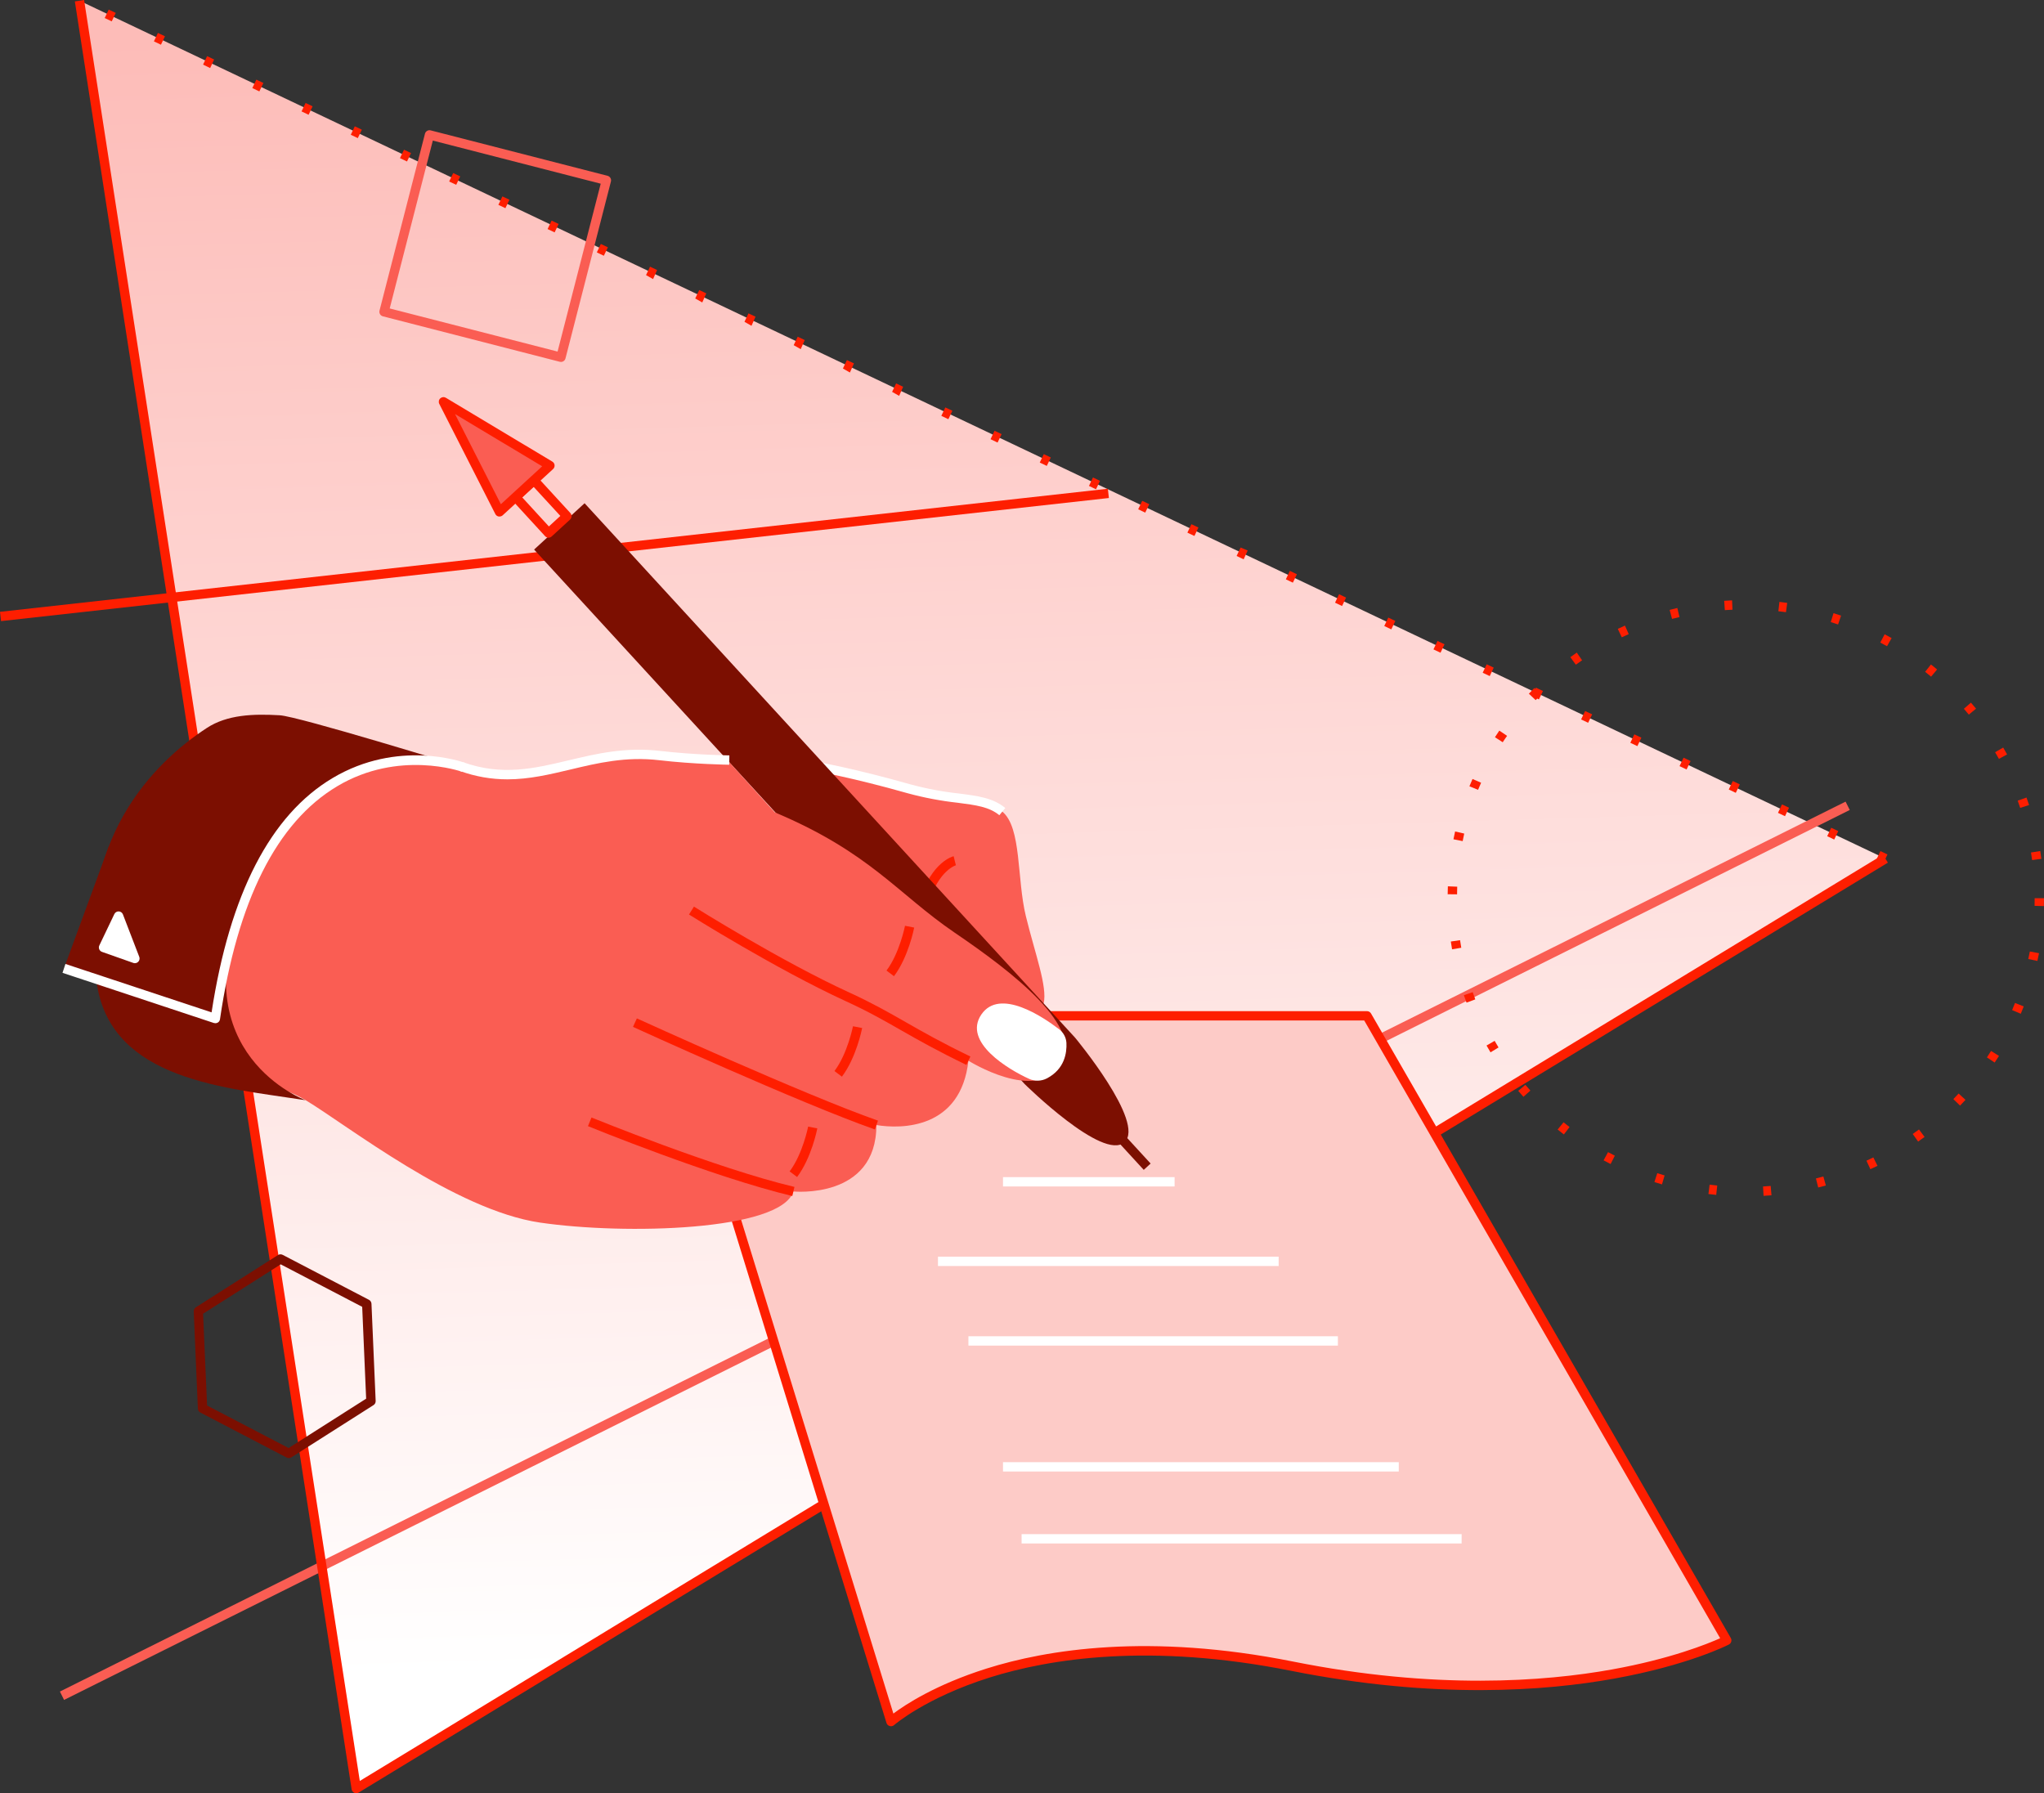 <svg xmlns="http://www.w3.org/2000/svg" xmlns:xlink="http://www.w3.org/1999/xlink" id="Layer_1" data-name="Layer 1" viewBox="0 0 1312.98 1151.91"><rect x="0" y="0" width="1312.98" height="1151.91" fill="#333333" stroke="none"/><defs><style>      .cls-1 {        fill: url(#linear-gradient);      }      .cls-2 {        fill: #fa5d53;      }      .cls-3 {        fill: #fff;      }      .cls-4 {        fill: #7c0f01;      }      .cls-5 {        fill: #fe1e00;      }      .cls-6 {        fill: #fdcbc7;      }    </style><linearGradient id="linear-gradient" x1="657.45" y1="-14.39" x2="623.2" y2="1145.19" gradientTransform="translate(0 1154) scale(1 -1)" gradientUnits="userSpaceOnUse"><stop offset=".09" stop-color="#fff"></stop><stop offset="1" stop-color="#fdbcb8"></stop></linearGradient></defs><path class="cls-1" d="M51.06.46l177.78,1148.44,982.3-597.33L51.06.46Z"></path><path class="cls-2" d="M1185.52,514.93L38.48,1086.58l2.68,5.37,1147.04-571.65-2.68-5.37Z"></path><path class="cls-5" d="M1209.85,554.28l-4.52-2.14,2.57-5.42,4.52,2.14-2.57,5.42ZM1178.23,539.28l-4.51-2.14,2.57-5.42,4.52,2.14-2.58,5.42ZM1146.62,524.28l-4.52-2.14,2.58-5.42,4.51,2.14-2.57,5.42ZM1115,509.28l-4.51-2.15,2.57-5.42,4.52,2.15-2.58,5.42ZM1083.39,494.28l-4.52-2.15,2.58-5.42,4.51,2.15-2.57,5.42ZM1051.78,479.28l-4.52-2.15,2.57-5.42,4.52,2.15-2.57,5.42ZM1020.16,464.28l-4.52-2.14,2.58-5.42,4.52,2.14-2.58,5.42ZM988.55,449.28l-4.52-2.14,2.58-5.42,4.51,2.14-2.57,5.42ZM956.93,434.28l-4.51-2.14,2.57-5.42,4.52,2.14-2.58,5.42ZM925.32,419.28l-4.52-2.14,2.58-5.42,4.51,2.14-2.57,5.42ZM893.72,404.28l-4.52-2.15,2.57-5.42,4.52,2.15-2.57,5.42ZM862.09,389.28l-4.51-2.15,2.57-5.42,4.52,2.15-2.58,5.42ZM830.49,374.28l-4.52-2.15,2.58-5.42,4.51,2.15-2.57,5.42ZM798.86,359.28l-4.51-2.15,2.57-5.42,4.53,1.91-2.59,5.66ZM767.25,344.28l-4.52-2.14,2.58-5.42,4.51,2.14-2.57,5.42ZM735.65,329.28l-4.52-2.14,2.57-5.42,4.52,2.14-2.57,5.42ZM704.02,314.28l-4.51-2.14,2.57-5.42,4.52,2.14-2.58,5.42ZM672.42,299.28l-4.52-2.15,2.58-5.42,4.51,2.15-2.57,5.42ZM640.8,284.28l-4.51-2.15,2.57-5.42,4.52,2.15-2.58,5.42ZM609.19,269.28l-4.52-2.15,2.58-5.42,4.51,2.15-2.57,5.42ZM577.57,254.28l-4.52-2.56,2.57-5.42,4.52,2.15-2.57,5.83ZM545.95,239.28l-4.5-2.56,2.57-5.42,4.52,2.14-2.59,5.84ZM514.35,224.28l-4.52-2.56,2.58-5.42,4.51,2.14-2.57,5.84ZM482.73,209.28l-4.51-2.56,2.57-5.42,4.52,2.14-2.58,5.84ZM451.11,194.28l-4.52-2.56,2.58-5.42,4.51,2.15-2.57,5.83ZM419.51,179.28l-4.52-2.56,2.57-5.42,4.52,2.15-2.57,5.83ZM387.89,164.28l-4.51-2.15,2.57-5.42,4.52,2.15-2.58,5.42ZM356.27,149.28l-4.52-2.15,2.58-5.42,4.51,2.15-2.57,5.42ZM324.65,133.72l-4.51-2.14,2.57-5.42,4.52,2.14-2.58,5.42ZM293.05,118.72l-4.52-2.14,2.58-5.42,4.51,2.14-2.57,5.42ZM261.45,103.72l-4.52-2.14,2.57-5.42,4.52,2.14-2.57,5.42ZM229.84,88.72l-4.51-2.15,2.57-5.42,4.52,2.15-2.58,5.42ZM198.23,73.72l-4.52-2.15,2.58-5.42,4.51,2.15-2.57,5.42ZM166.6,58.72l-4.51-2.15,2.57-5.42,4.52,2.15-2.58,5.42ZM134.99,43.72l-4.54-2.22,2.58-5.42,4.51,2.15-2.55,5.49ZM103.39,28.72l-4.52-2.14,2.57-5.42,4.52,2.14-2.57,5.42ZM71.77,13.72l-4.51-2.14,2.57-5.42,4.52,2.14-2.58,5.42Z"></path><path class="cls-5" d="M228.84,1151.91c-.44,0-.87-.1-1.27-.28-.45-.21-.84-.53-1.13-.92-.3-.4-.49-.86-.57-1.35L48.09.92l5.93-.92,177.1,1144,978.45-595,3.12,5.13L230.4,1151.46c-.47.29-1.01.45-1.56.45h0Z"></path><path class="cls-6" d="M450.06,709.41l122.23,396.44s80-71.11,257.78-35.55c177.78,35.56,279.11-16.58,279.11-16.58l-231.11-401.2h-444.45l16.44,56.89Z"></path><path class="cls-5" d="M572.3,1108.85c-.27,0-.55-.03-.81-.11-.48-.13-.92-.39-1.28-.74s-.63-.78-.77-1.26l-122.23-396.45v-.05l-16.44-56.89c-.13-.45-.15-.92-.07-1.37.09-.46.27-.89.55-1.26s.64-.67,1.06-.88c.42-.21.87-.32,1.34-.32h444.44c.53,0,1.04.14,1.5.4.46.26.83.64,1.1,1.1l231.11,401.18c.21.35.33.74.38,1.14.05.41.01.81-.1,1.2-.12.39-.31.75-.57,1.07-.26.31-.57.56-.94.75-1,.54-26.28,13.34-73.73,21.92-43.64,7.89-115,13.42-207.33-5-91-18.2-155.53-7.74-193.67,4.24-41.27,13-61.33,30.44-61.53,30.62-.56.47-1.26.72-1.99.71ZM452.94,708.55l120.93,392.17c7.52-5.64,27-18.53,59.75-28.88,38.86-12.27,104.58-23,197.05-4.52,91.2,18.24,161.7,12.83,204.78,5.07,37.78-6.8,61.65-16.53,69.5-20.06l-228.62-396.81h-438.72l15.32,53.03Z"></path><path class="cls-5" d="M1132.85,768.15l-.35-6c1.62-.09,3.27-.21,4.91-.35l.51,6c-1.69.13-3.39.25-5.07.35ZM1102.43,767.55c-1.68-.17-3.38-.36-5-.57l.75-6c1.62.21,3.25.39,4.89.55l-.64,6.02ZM1167.94,762.8l-1.45-5.82c1.58-.39,3.18-.81,4.76-1.25l1.6,5.78c-1.62.45-3.27.89-4.91,1.29h0ZM1067.58,760.8c-1.61-.47-3.25-1-4.85-1.49l1.83-5.71c1.56.5,3.13.98,4.71,1.44l-1.69,5.76ZM1201.45,751.04l-2.51-5.45c1.47-.68,3-1.39,4.42-2.11l2.66,5.38c-1.57.75-3.07,1.48-4.57,2.18ZM1034.58,747.72c-1.52-.77-3.02-1.56-4.5-2.37l2.86-5.27c1.44.78,2.9,1.55,4.36,2.29l-2.72,5.35ZM1232.14,733.31l-3.47-4.89c1.32-.94,2.66-1.92,4-2.9l3.6,4.8c-1.38.99-2.76,1.99-4.13,2.96v.03ZM1004.57,728.72c-1.33-1.04-2.66-2.09-4-3.16l3.79-4.65c1.27,1.04,2.56,2.06,3.86,3.06l-3.65,4.75ZM1259.07,710.2l-4.31-4.18c1.14-1.17,2.27-2.37,3.38-3.58l4.42,4.06c-1.11,1.22-2.31,2.45-3.49,3.67v.03ZM978.58,704.54c-1.11-1.26-2.23-2.54-3.33-3.83l4.58-3.88c1.06,1.25,2.14,2.49,3.23,3.71l-4.48,4ZM1281.31,682.54l-5-3.31c.91-1.36,1.8-2.75,2.67-4.14l5.09,3.18c-.9,1.37-1.83,2.81-2.76,4.22v.05ZM957.45,675.97c-.87-1.44-1.73-2.9-2.56-4.37l5.21-3c.81,1.43,1.64,2.85,2.49,4.24l-5.14,3.13ZM1298.04,651.18l-5.53-2.33c.63-1.51,1.26-3,1.85-4.57l5.59,2.18c-.58,1.57-1.22,3.16-1.88,4.72h-.03ZM942.04,644.05c-.59-1.56-1.16-3.17-1.72-4.78l5.68-1.95c.53,1.55,1.08,3.1,1.66,4.63l-5.62,2.1ZM1308.75,617.28l-5.87-1.25c.34-1.6.67-3.21,1-4.83l5.9,1.1c-.33,1.68-.7,3.35-1.05,4.98h.02ZM932.75,609.79c-.28-1.66-.55-3.35-.8-5l5.94-.86c.24,1.62.5,3.25.77,4.86l-5.91,1ZM1312.92,582.04l-6-.16c.04-1.63.06-3.27.06-4.92h6c0,1.76-.02,3.41-.07,5.08h.01ZM935.92,574.48l-6-.07c0-1.68.06-3.39.13-5.08l6,.24c-.03,1.63-.07,3.27-.09,4.91h-.04ZM1305.34,552.48c-.22-1.63-.45-3.25-.71-4.87l5.93-.94c.26,1.67.51,3.34.73,5l-5.95.81ZM939.52,540.29l-5.88-1.18c.33-1.64.69-3.32,1.06-5l5.85,1.34c-.32,1.62-.66,3.27-.99,4.84h-.04ZM1297.69,518.96c-.51-1.56-1.04-3.11-1.6-4.65l5.65-2c.57,1.59,1.13,3.21,1.65,4.8l-5.7,1.85ZM949.45,507.34l-5.56-2.25c.64-1.57,1.3-3.15,2-4.7l5.5,2.41c-.69,1.49-1.33,3.02-1.94,4.54ZM1284.02,487.47c-.8-1.44-1.61-2.86-2.44-4.27l5.18-3c.86,1.45,1.69,2.91,2.51,4.4l-5.25,2.87ZM965.29,476.79l-5-3.24c.91-1.42,1.86-2.84,2.81-4.24l5,3.38c-1.02,1.35-1.94,2.73-2.82,4.1h.01ZM1264.7,459.04c-1.05-1.27-2.11-2.52-3.18-3.75l4.53-3.94c1.1,1.27,2.2,2.57,3.27,3.87l-4.62,3.82ZM986.45,449.72l-4.37-4.12c1.17-1.23,2.36-2.46,3.54-3.65l4.25,4.24c-1.14,1.15-2.28,2.32-3.42,3.53ZM1240.45,434.65c-1.26-1.05-2.53-2.08-3.82-3.11l3.73-4.7c1.33,1,2.65,2.13,3.94,3.21l-3.85,4.6ZM1012.26,426.98l-3.54-4.84c1.37-1,2.76-2,4.14-2.94l3.4,4.94c-1.32.9-2.67,1.86-3.99,2.82v.02ZM1212.15,415.11c-1.42-.8-2.88-1.59-4.33-2.36l2.8-5.31c1.5.79,3,1.61,4.47,2.43l-2.94,5.24ZM1041.78,409.39l-2.58-5.42c1.51-.72,3.06-1.43,4.6-2.11l2.43,5.48c-1.48.65-2.97,1.38-4.44,2.03v.02ZM1180.71,401.13c-1.56-.53-3.12-1-4.7-1.52l1.76-5.73c1.61.49,3.24,1,4.85,1.56l-1.91,5.69ZM1074.05,397.57l-1.53-5.8c1.64-.43,3.29-.84,4.93-1.23l1.37,5.84c-1.57.34-3.18.75-4.76,1.17v.02ZM1147.23,393.24c-1.62-.23-3.25-.43-4.88-.61l.67-6c1.67.19,3.36.4,5,.64l-.79,5.97ZM1107.97,391.94l-.43-6c1.68-.12,3.39-.22,5.07-.3l.27,6c-1.62.08-3.27.17-4.9.28v.02Z"></path><path class="cls-5" d="M711.64,313.94L0,393.01l.66,5.96,711.64-79.07-.66-5.96Z"></path><path class="cls-2" d="M531.85,492.46s16,4,52,14.22c29.74,8.45,47.54,4.38,60,14.67,12.46,10.29,9.26,43.11,15.11,67.11s14,45.45,11.44,56.1l-78.55,12.35-53.34-85.78-6.66-78.67Z"></path><path class="cls-5" d="M596.78,579.29l-5.72-1.81c7.53-23.86,20.95-27.35,21.52-27.49l1.41,5.83-.71-2.91.75,2.9c-.11.03-10.83,3.15-17.25,23.48Z"></path><path class="cls-3" d="M641.93,523.66c-6.53-5.39-15-6.48-26.69-8-10.88-1.19-21.65-3.23-32.21-6.11-35.41-10.05-58.72-14.11-59-14.15l1-5.92c.23,0,23.82,4.15,59.56,14.3,10.3,2.81,20.8,4.8,31.41,5.94,12.23,1.57,21.89,2.81,29.76,9.31l-3.83,4.63Z"></path><path class="cls-4" d="M690.61,666.58s45.39,54.56,31.72,67.1-64.14-37.34-64.14-37.34l-315.1-343.33,32.42-29.75,315.1,343.32Z"></path><path class="cls-5" d="M352.35,345.4h-.13c-.8-.05-1.54-.41-2.08-1l-21.18-23.09c-.27-.29-.47-.63-.61-1s-.2-.76-.18-1.16c.02-.39.11-.78.28-1.14.17-.36.4-.68.69-.95l11.79-10.82c.59-.53,1.36-.81,2.15-.78.79.04,1.54.38,2.08.97l21.19,23.08c.27.29.47.63.61,1s.2.76.18,1.16c-.02.39-.11.78-.28,1.14-.17.36-.4.68-.69.95l-11.79,10.82c-.55.52-1.27.81-2.03.82ZM335.45,319.49l17.13,18.67,7.37-6.76-17.18-18.68-7.32,6.77Z"></path><path class="cls-2" d="M320.85,328.78l32.42-29.75-68.39-41,35.97,70.75Z"></path><path class="cls-5" d="M320.85,331.78c-.18.02-.35.02-.53,0-.46-.08-.89-.27-1.26-.54-.37-.28-.67-.63-.88-1.05l-36-70.75c-.3-.58-.39-1.24-.28-1.88.11-.64.43-1.23.91-1.67.48-.44,1.08-.72,1.73-.79.65-.07,1.3.08,1.86.41l68.39,41c.4.24.74.57.99.96.25.39.41.84.45,1.31.05.47-.01.93-.18,1.37-.17.44-.43.83-.78,1.15l-32.42,29.75c-.56.48-1.27.74-2.01.73h0ZM292.28,265.97l29.45,57.93,26.55-24.37-56-33.56Z"></path><path class="cls-4" d="M720.22,726.83l-4.42,4.06,18.89,20.58,4.42-4.06-18.89-20.58Z"></path><path class="cls-2" d="M125.18,690.98s44.44-.3,71.11,15.7,96,70.67,150.67,78.67,154.66,5.33,162.66-20c0,0,53.34,5.33,53.34-42.67,16,2.67,54.22,2.67,59.11-41.33,0,0,43.73,27.42,58.81,2.52,17.07-23.25-31-59.85-67.6-84.74-36.6-24.89-54.32-51.56-115.66-77.34l-29.38-32.42s-21.87-1.41-44.39-4c-49.78-5.78-70.58,17.29-118.58,9.73-57.18-9-78.29-23.45-78.29-23.45l-123.13,58.07v138.74l21.33,22.52Z"></path><path class="cls-4" d="M185.53,936.61c-.48,0-.95-.12-1.38-.34l-55.43-28.9c-.47-.24-.86-.61-1.14-1.05-.28-.44-.44-.95-.47-1.48l-2.66-62.44c-.02-.53.09-1.05.34-1.52.24-.46.61-.86,1.05-1.14l52.74-33.56c.44-.28.96-.44,1.48-.46.53-.02,1.05.1,1.52.34l55.43,28.89c.47.24.86.61,1.14,1.05.28.44.44.95.47,1.48l2.69,62.45c.02.53-.09,1.05-.34,1.52-.24.46-.61.86-1.05,1.14l-52.74,33.55c-.49.31-1.07.48-1.65.47ZM133.03,902.85l52.36,27.3,49.81-31.7-2.54-59-52.35-27.29-49.86,31.71,2.58,58.98Z"></path><path class="cls-2" d="M360.33,232.48c-.25,0-.5-.03-.74-.09l-113.65-29.2c-.77-.2-1.43-.7-1.83-1.38-.41-.68-.52-1.5-.33-2.27l29.2-113.64c.2-.77.69-1.43,1.38-1.84s1.5-.52,2.27-.32l113.64,29.19c.38.1.74.27,1.06.51.31.24.58.53.78.88s.33.72.39,1.11.03.79-.07,1.17l-29.19,113.64c-.17.65-.54,1.22-1.07,1.62-.53.41-1.17.63-1.84.63h0ZM250.33,198.13l107.83,27.7,27.71-107.83-107.84-27.7-27.7,107.83Z"></path><path class="cls-3" d="M754.51,756.13h-110.22v6h110.22v-6Z"></path><path class="cls-3" d="M821.35,807.24h-218.84v6h218.84v-6Z"></path><path class="cls-3" d="M859.4,858.35h-237.33v6h237.33v-6Z"></path><path class="cls-3" d="M898.51,939.24h-254.22v6h254.22v-6Z"></path><path class="cls-3" d="M938.89,985.46h-282.66v6h282.66v-6Z"></path><path class="cls-3" d="M325.95,500.61c-10.36.01-20.64-1.79-30.38-5.32l2-5.65c25,8.92,45.59,4,67.38-1.17,18-4.29,36.6-8.73,59.22-6.1,22.1,2.56,44.12,2.86,44.34,2.86l-.08,6c-.22,0-22.53-.3-44.95-2.9-21.58-2.5-39.65,1.81-57.14,6-13.44,3.18-26.45,6.28-40.39,6.28Z"></path><path class="cls-5" d="M508.94,768.27c-50.75-12.06-130.48-44.55-131.26-44.88l2.27-5.56c.8.33,80.08,32.65,130.38,44.6l-1.39,5.84Z"></path><path class="cls-5" d="M561.97,725.51c-47.72-16.74-154.29-65.39-155.36-65.88l2.49-5.45c1.07.48,107.39,49,154.86,65.67l-1.99,5.66Z"></path><path class="cls-5" d="M620.77,684.05c-18.61-9-31-16-42-22.29-11-6.29-21-12-35.33-18.57-44.84-20.59-100.31-55.4-100.86-55.75l3.19-5.07c.56.34,55.69,35,100.18,55.36,14.53,6.68,24.86,12.57,35.8,18.82s23.17,13.22,41.58,22.1l-2.56,5.4Z"></path><path class="cls-4" d="M296.58,492.46s-104.88-32.34-116.91-33c-17-1-33.75-.39-46.79,8.14-33.68,22-85.77,72.82-70.52,165.34,10.09,61.07,82.71,65.83,133.93,73.78,0,0-80-29.33-39.94-128.29,37.75-93.28,100.98-101.97,140.23-85.97Z"></path><path class="cls-4" d="M41.1,622.05l86.21,25.12c-4.49-24.93-.76-44.37-.76-44.37l-56.54-59.45-28.91,78.7Z"></path><path class="cls-3" d="M76.19,588.46l-9.67,20.15,20.15,7.11-10.48-27.26Z"></path><path class="cls-3" d="M86.66,618.72c-.34,0-.68-.06-1-.17l-20.15-7.11c-.4-.14-.76-.36-1.06-.65-.31-.29-.55-.64-.71-1.03-.16-.39-.24-.81-.23-1.23.01-.42.11-.84.3-1.22l9.64-20.15c.25-.53.66-.97,1.16-1.28.5-.3,1.08-.45,1.67-.43.59.02,1.15.22,1.63.56.48.34.84.82,1.05,1.36l10.49,27.26c.18.45.24.94.18,1.43-.06.48-.23.95-.51,1.35-.28.4-.64.73-1.08.96s-.91.34-1.4.34h0ZM70.66,606.89l10.87,3.83-5.65-14.7-5.22,10.87Z"></path><path class="cls-5" d="M540.81,691.6l-4.79-3.61c8.38-11.1,11.86-28.59,11.9-28.77l5.89,1.15c-.15.78-3.8,19.04-13,31.23Z"></path><path class="cls-5" d="M512.02,756.06l-4.79-3.61c8.37-11.1,11.86-28.59,11.89-28.77l5.89,1.15c-.15.78-3.79,19.04-12.99,31.23Z"></path><path class="cls-5" d="M574.26,627.07l-4.81-3.62c8.37-11.1,11.86-28.59,11.89-28.76l5.89,1.15c-.13.77-3.78,19.03-12.97,31.23Z"></path><path class="cls-3" d="M138.35,657.27c-.34,0-.68-.05-1-.15l-97.2-32.22,1.88-5.7,93.88,31.1c11.68-76.12,37.82-126.74,77.71-150.5,42.07-25.07,83.38-10.4,85.12-9.76l-2.06,5.68c-.4-.14-40.5-14.3-80.08,9.34-38.83,23.13-64.15,73.5-75.29,149.66-.06.44-.21.85-.45,1.22-.24.37-.56.67-.94.9-.47.28-1.02.43-1.57.43h0Z"></path><path class="cls-3" d="M672.45,692.72c-1.76.91-3.7,1.41-5.68,1.46-1.98.05-3.94-.36-5.74-1.18-13.11-5.94-42.77-23.55-30.66-41.32,11.83-17.36,39.8,1.66,50,9.48,1.36,1.03,2.48,2.35,3.28,3.85.8,1.5,1.27,3.16,1.38,4.87.31,6.43-1.13,16.84-12.58,22.84Z"></path></svg>